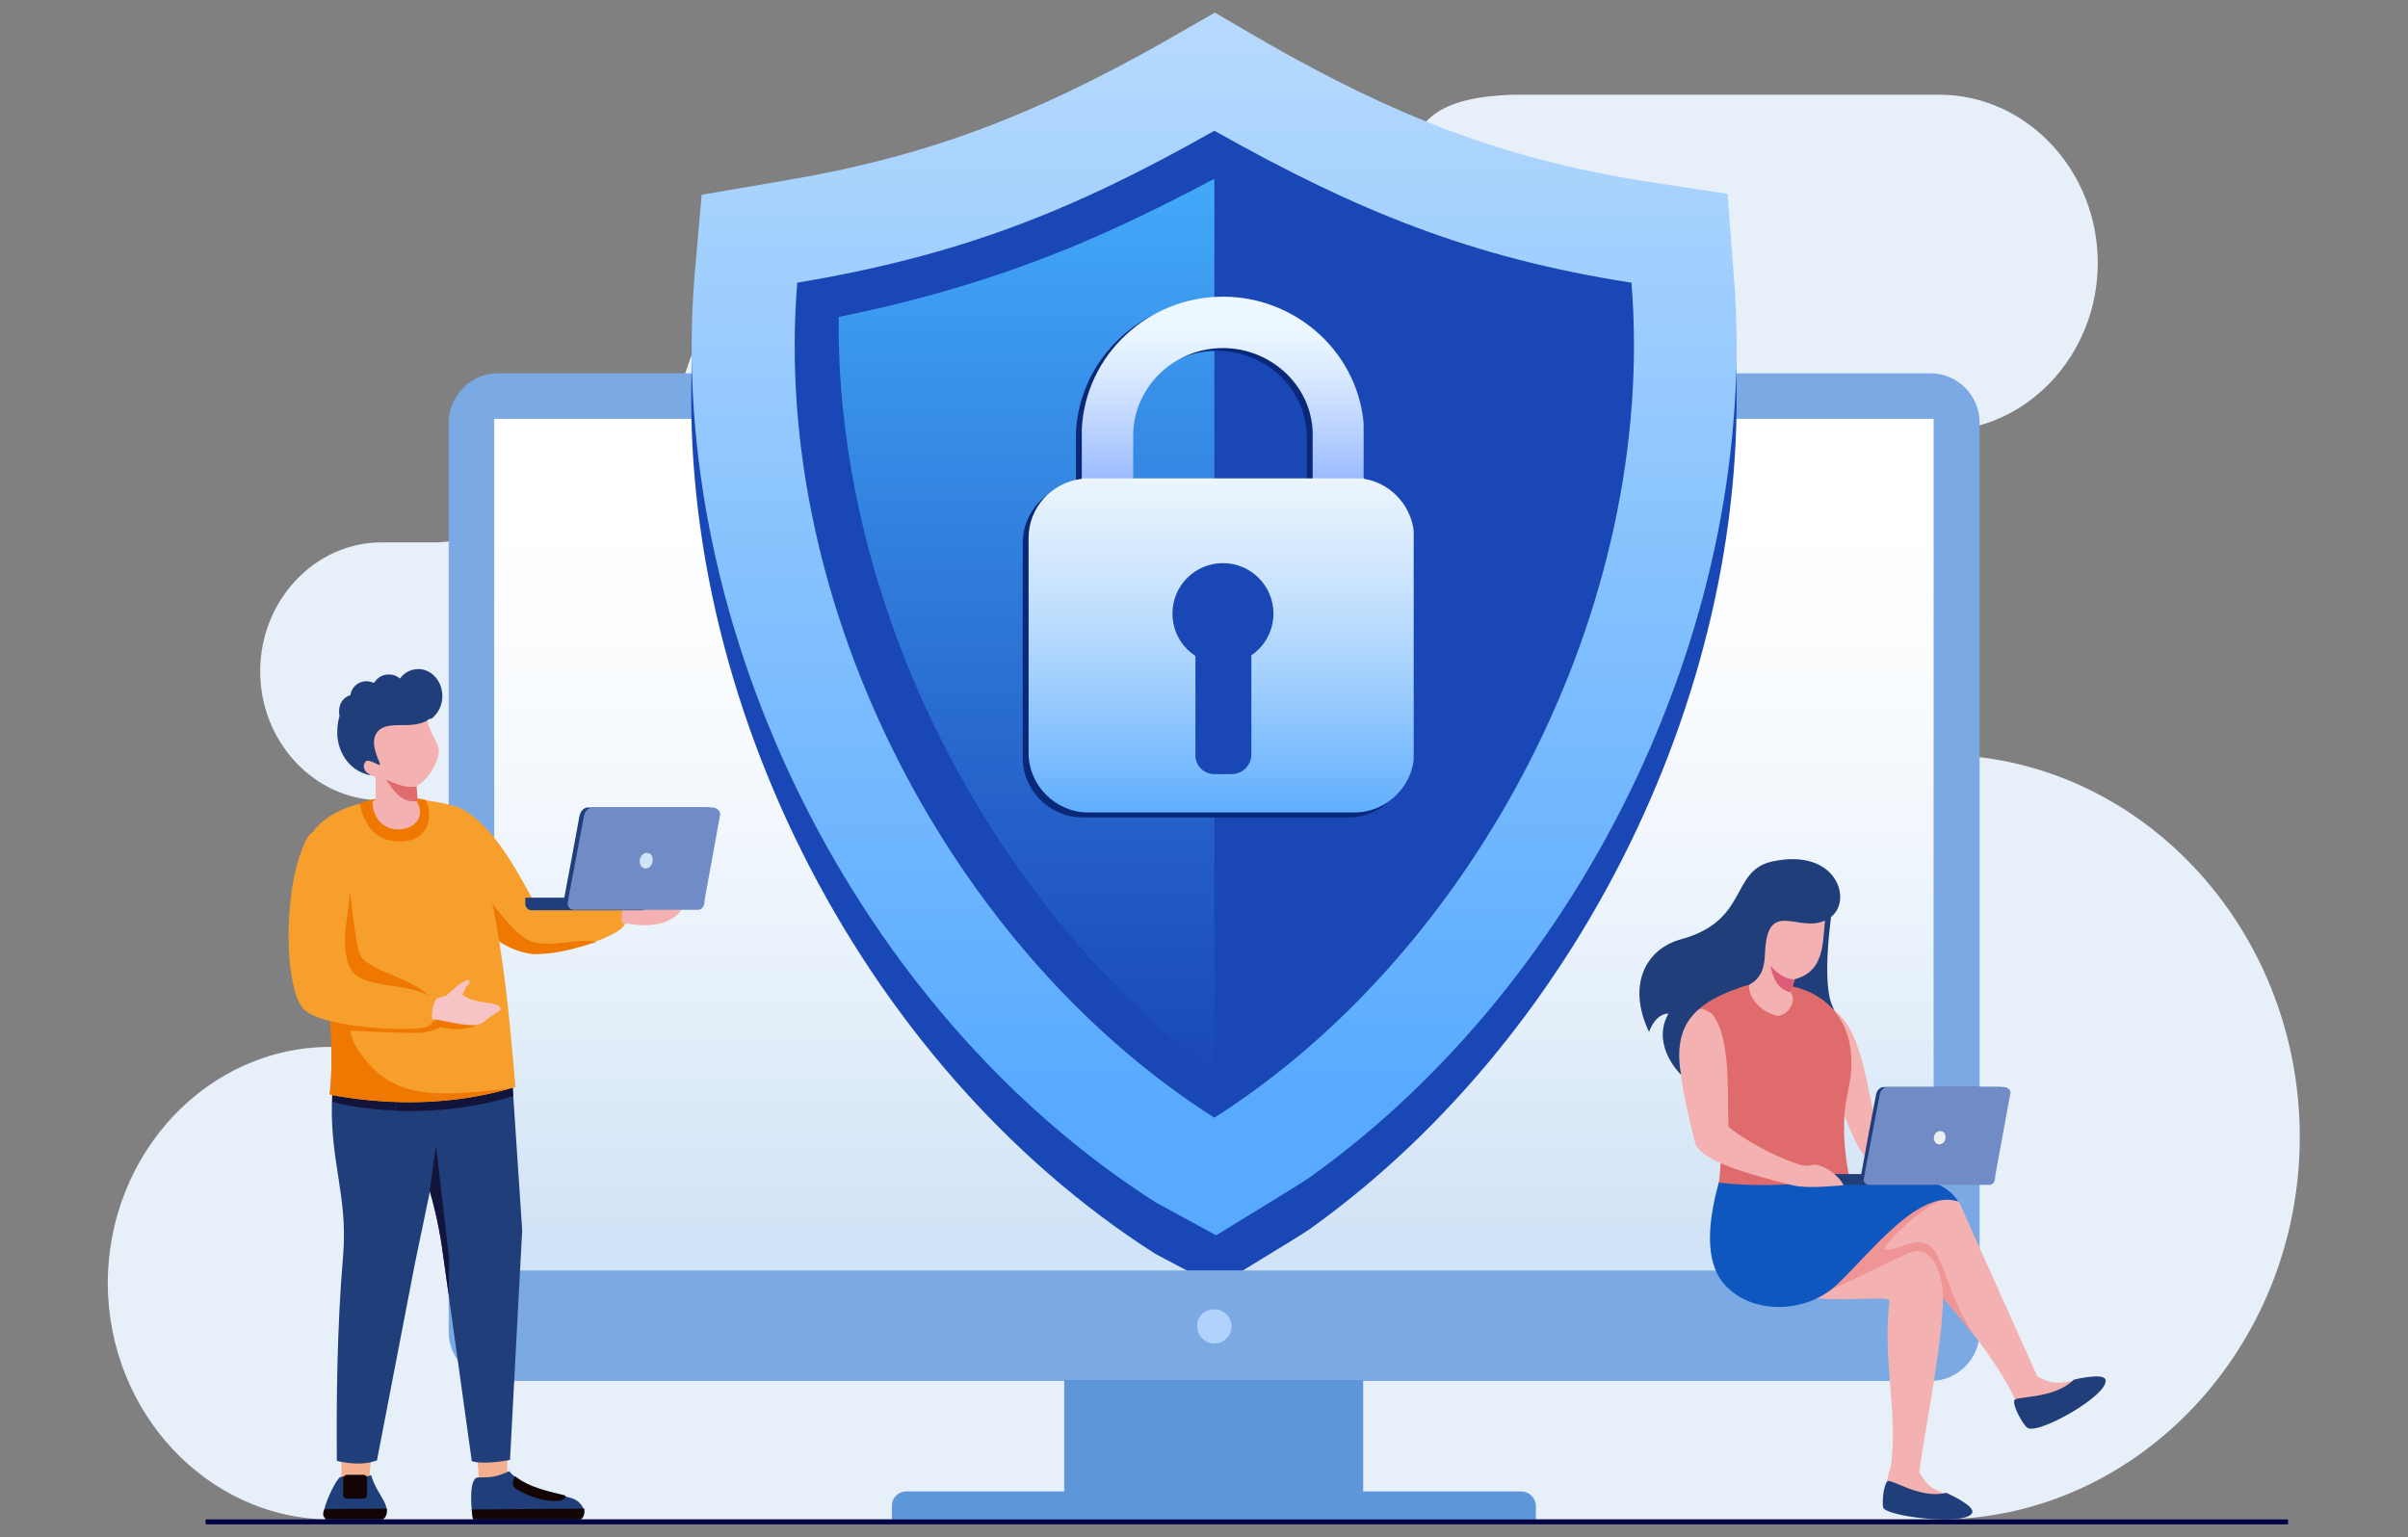 <?xml version="1.0" encoding="utf-8"?>
<!-- Generator: Adobe Illustrator 27.0.0, SVG Export Plug-In . SVG Version: 6.00 Build 0)  -->
<svg version="1.1" id="Layer_1" xmlns="http://www.w3.org/2000/svg" xmlns:xlink="http://www.w3.org/1999/xlink" x="0px" y="0px"
	 viewBox="0 0 534 341" style="enable-background:new 0 0 534 341;" xml:space="preserve">
<rect x="0" y="0" width="534" height="341" fill="#808080" stroke="none"/>
<style type="text/css">
	.st0{fill-rule:evenodd;clip-rule:evenodd;fill:#E7EFF9;}
	.st1{fill-rule:evenodd;clip-rule:evenodd;fill:#7BA9E3;}
	
		.st2{clip-path:url(#SVGID_00000138555181427549063540000007825209507511996349_);fill:url(#SVGID_00000181781727203246688170000011356581686125971643_);}
	.st3{fill-rule:evenodd;clip-rule:evenodd;fill:#1A47B6;}
	
		.st4{clip-path:url(#SVGID_00000041267942479100907740000017961222065174847874_);fill:url(#SVGID_00000005970770652128552940000007150239726750609305_);}
	
		.st5{clip-path:url(#SVGID_00000032620209215825522610000009064121490979263644_);fill:url(#SVGID_00000116925037662120928800000004402045667693075589_);}
	.st6{fill-rule:evenodd;clip-rule:evenodd;fill:#092978;}
	
		.st7{clip-path:url(#SVGID_00000127745975712078997170000012084680610668099220_);fill:url(#SVGID_00000015337946466717791840000011692686715173768619_);}
	
		.st8{clip-path:url(#SVGID_00000098180966414474470940000006559190512346860426_);fill:url(#SVGID_00000070077396083351333610000013182143551951455411_);}
	.st9{fill-rule:evenodd;clip-rule:evenodd;fill:#F4AF8F;}
	.st10{fill-rule:evenodd;clip-rule:evenodd;fill:#1F3E7A;}
	.st11{fill-rule:evenodd;clip-rule:evenodd;fill:#140505;}
	.st12{fill-rule:evenodd;clip-rule:evenodd;fill:#12143C;}
	.st13{fill-rule:evenodd;clip-rule:evenodd;fill:#F79F2D;}
	.st14{fill-rule:evenodd;clip-rule:evenodd;fill:#F4B1B1;}
	.st15{fill-rule:evenodd;clip-rule:evenodd;fill:#EF7800;}
	.st16{fill:#EF7800;}
	.st17{fill-rule:evenodd;clip-rule:evenodd;fill:#E06B6C;}
	.st18{fill:#F79F2D;}
	.st19{fill-rule:evenodd;clip-rule:evenodd;fill:#F6C4C5;}
	.st20{fill-rule:evenodd;clip-rule:evenodd;fill:#718BC6;}
	.st21{fill-rule:evenodd;clip-rule:evenodd;fill:#D1E3F6;}
	.st22{fill-rule:evenodd;clip-rule:evenodd;fill:#FFFFFF;}
	.st23{fill:#F4B1B1;}
	.st24{fill:#F09596;}
	.st25{fill-rule:evenodd;clip-rule:evenodd;fill:#0E57BF;}
	.st26{fill-rule:evenodd;clip-rule:evenodd;fill:#DF5B7A;}
	.st27{fill-rule:evenodd;clip-rule:evenodd;fill:#EDEEEE;}
	.st28{fill-rule:evenodd;clip-rule:evenodd;fill:#5E96DA;}
	.st29{fill-rule:evenodd;clip-rule:evenodd;fill:#B1D2FC;}
	.st30{fill-rule:evenodd;clip-rule:evenodd;fill:#000446;}
	.st31{fill:#1A47B6;}
</style>
<g>
	<path class="st0" d="M87.7,232.2H73.3c-27.2,0-49.3,23.5-49.4,52.3v0.2c0.1,28.7,22.3,52.3,49.4,52.3H430c44,0,80-38.2,80-84.8l0,0
		c0-46.7-36-84.8-80-84.8c-18.6,0-33.8-16.2-33.8-35.9c0-19.8,15.3-35.9,33.8-35.9l0,0c19.3,0,35.2-16.7,35.2-37.3l0,0
		c0-20.5-15.8-37.3-35.2-37.3h-94.2c-18.9,0.6-21.8,6.6-25.5,17.9c-3.7,11.9-23.4,12.9-23.4,12.9h-84.2c-41.1,0-45.3,13.3-53.6,39.9
		S97,120.3,97,120.3H84.6c-14.8,0-26.9,12.9-26.9,28.6s12.1,28.6,26.9,28.6h3.1c14.3,0,25.9,12.3,25.9,27.5
		C113.5,219.8,101.8,232.2,87.7,232.2"/>
	<path class="st1" d="M110.4,82.8h317.7c6,0,10.9,4.9,10.9,10.9v201.7c0,6-4.9,10.9-10.9,10.9H110.4c-6,0-10.9-4.9-10.9-10.9V93.7
		C99.6,87.7,104.4,82.8,110.4,82.8"/>
	<g>
		<g>
			<g>
				<defs>
					<polyline id="SVGID_1_" points="109.6,92.9 428.8,92.9 428.8,92.9 428.8,281.8 428.8,281.8 109.6,281.8 109.6,281.8 
						109.6,92.9 109.6,92.9 					"/>
				</defs>
				<clipPath id="SVGID_00000036232410241881434630000017171407623430471308_">
					<use xlink:href="#SVGID_1_"  style="overflow:visible;"/>
				</clipPath>
				
					<linearGradient id="SVGID_00000118362812644028098480000010434730117922567822_" gradientUnits="userSpaceOnUse" x1="269.265" y1="1010.956" x2="269.272" y2="853.83" gradientTransform="matrix(1 0 0 1 0 -738)">
					<stop  offset="0" style="stop-color:#D1E3F6"/>
					<stop  offset="0.332" style="stop-color:#E6F0FA"/>
					<stop  offset="0.723" style="stop-color:#F8FBFE"/>
					<stop  offset="1" style="stop-color:#FFFFFF"/>
				</linearGradient>
				
					<rect x="109.6" y="92.9" style="clip-path:url(#SVGID_00000036232410241881434630000017171407623430471308_);fill:url(#SVGID_00000118362812644028098480000010434730117922567822_);" width="319.2" height="189"/>
			</g>
		</g>
	</g>
	<path class="st3" d="M275.6,281.8c5.5-3.4,13.2-8,15-9.3c61.2-43.8,100-124.7,93.9-199.7l-1.5-18.4l-18.3-2.8
		c-32.1-5.1-55.8-14.7-83.9-30.7l-11.5-6.7l-11.5,6.6c-28.4,16-51.9,25.3-84.2,30.7l-18.1,3.1l-1.6,18.3
		c-6.3,78.3,36.2,163,102.3,205.2l7,3.7L275.6,281.8L275.6,281.8z"/>
	<g>
		<g>
			<g>
				<defs>
					<path id="SVGID_00000121989161335949285750000014242503010153205915_" d="M269.7,274c2.8-1.8,18.1-11,20.8-12.9
						c61.3-43.8,100-124.7,94-199.7L383.1,43l-18.3-2.8c-32.1-5.1-55.8-14.7-83.9-30.7l-11.5-6.7l-11.5,6.6
						c-28.4,16-51.9,25.3-84.2,30.7l-18.1,3.1l-1.6,18.3c-6.3,78.3,36.2,163,102.3,205.2L269.7,274z"/>
				</defs>
				<clipPath id="SVGID_00000016073421714725050020000001869271701831259027_">
					<use xlink:href="#SVGID_00000121989161335949285750000014242503010153205915_"  style="overflow:visible;"/>
				</clipPath>
				
					<linearGradient id="SVGID_00000183946420890474524850000009087653465137992320_" gradientUnits="userSpaceOnUse" x1="269.156" y1="982.886" x2="269.154" y2="592.79" gradientTransform="matrix(1 0 0 1 0 -738)">
					<stop  offset="0" style="stop-color:#57AAFF"/>
					<stop  offset="1" style="stop-color:#F2F8FC"/>
				</linearGradient>
				
					<rect x="147.7" y="2.8" style="clip-path:url(#SVGID_00000016073421714725050020000001869271701831259027_);fill:url(#SVGID_00000183946420890474524850000009087653465137992320_);" width="243" height="271.2"/>
			</g>
		</g>
	</g>
	<path class="st3" d="M269.3,29c31.8,17.9,57.2,28.2,92.5,33.7c5.8,72.2-34.8,148.5-92.5,185.2c-57.8-36.7-98.4-113-92.5-185.2
		C212.6,56.7,237.5,47,269.3,29"/>
	<g>
		<g>
			<g>
				<defs>
					<path id="SVGID_00000125580535788520792490000014621247025991165579_" d="M269.3,237.8c-30.4-22.7-54.3-55.9-68.3-90.8
						c-9.7-24.2-15.3-50.5-15-76.7c14.3-2.9,28.3-6.7,42.1-11.8c14.3-5.2,27.9-11.8,41.3-18.9V237.8z"/>
				</defs>
				<clipPath id="SVGID_00000005962072858390031090000001051525007859526294_">
					<use xlink:href="#SVGID_00000125580535788520792490000014621247025991165579_"  style="overflow:visible;"/>
				</clipPath>
				
					<linearGradient id="SVGID_00000155827811789124610410000012002156432210522527_" gradientUnits="userSpaceOnUse" x1="227.459" y1="978.976" x2="227.481" y2="764.692" gradientTransform="matrix(1 0 0 1 0 -738)">
					<stop  offset="0" style="stop-color:#1A47B6"/>
					<stop  offset="0.268" style="stop-color:#245FC7"/>
					<stop  offset="0.831" style="stop-color:#3D9DF1"/>
					<stop  offset="1" style="stop-color:#45B1FF"/>
				</linearGradient>
				
					<rect x="185.7" y="39.7" style="clip-path:url(#SVGID_00000005962072858390031090000001051525007859526294_);fill:url(#SVGID_00000155827811789124610410000012002156432210522527_);" width="83.6" height="198.2"/>
			</g>
		</g>
	</g>
	<path class="st6" d="M238.6,107.3c-6.6,0.8-11.8,6.3-11.8,13.1v47.7c0,7.2,6,13.2,13.2,13.2h59.1c7.2,0,13.2-6,13.2-13.2v-47.7
		c0-6.6-4.9-12.1-11.1-13.1V96.1v-0.2c-0.8-16.6-14.8-29.4-31.3-29.4c-16.5,0-30.5,12.8-31.3,29.4l0,0c0,0.5,0,0.9,0,1.4
		c0,0.3,0,0.8,0,1.1L238.6,107.3L238.6,107.3z M289.9,107.1H250v-8.9c0-0.3,0-0.6,0-0.9s0-0.6,0-0.9l0,0l0,0
		c0.5-10.3,9.2-18.6,19.9-18.6c10.4,0,19.5,8,19.9,18.6v0.9V107.1z"/>
	<g>
		<g>
			<g>
				<defs>
					<path id="SVGID_00000045611717437278011250000016009520355368760457_" d="M251.3,106.5v-8.9c0-0.3,0-0.6,0-0.9s0-0.6,0-0.9l0,0
						l0,0c0.5-10.3,9.2-18.6,19.9-18.6c10.4,0,19.5,8,19.9,18.6v0.9v9.8h11.4V95.4v-0.2c-0.8-16.6-14.8-29.4-31.3-29.4
						c-16.5,0-30.5,12.8-31.3,29.4l0,0c0,0.5,0,0.9,0,1.4c0,0.3,0,0.8,0,1.1v8.7h11.4L251.3,106.5L251.3,106.5z"/>
				</defs>
				<clipPath id="SVGID_00000107580867448604991960000001817437950970421927_">
					<use xlink:href="#SVGID_00000045611717437278011250000016009520355368760457_"  style="overflow:visible;"/>
				</clipPath>
				
					<linearGradient id="SVGID_00000124123098001977929540000005282208196462607009_" gradientUnits="userSpaceOnUse" x1="271.08" y1="881.052" x2="271.079" y2="811.243" gradientTransform="matrix(1 0 0 1 0 -738)">
					<stop  offset="0" style="stop-color:#2462FF"/>
					<stop  offset="4.215140e-02" style="stop-color:#2E6AFF"/>
					<stop  offset="0.391" style="stop-color:#7FA6FF"/>
					<stop  offset="0.678" style="stop-color:#BAD2FF"/>
					<stop  offset="0.888" style="stop-color:#DEEDFF"/>
					<stop  offset="1" style="stop-color:#ECF7FF"/>
				</linearGradient>
				
					<rect x="239.7" y="65.7" style="clip-path:url(#SVGID_00000107580867448604991960000001817437950970421927_);fill:url(#SVGID_00000124123098001977929540000005282208196462607009_);" width="62.7" height="40.7"/>
			</g>
		</g>
	</g>
	<g>
		<g>
			<g>
				<defs>
					<path id="SVGID_00000181060001776947763560000003074592112234423474_" d="M270.9,120.3c-7.4,0-13.3,6-13.3,13.3
						c0,5.1,2.9,9.6,7.1,11.8c0,7.4,0,14.7,0,22.1c2.5,4.5,9.7,4,12.4,0v-22.1c4.2-2.3,7.1-6.7,7.1-11.8
						C284.1,126.3,278.2,120.3,270.9,120.3 M291,106.1h-39.8h-11.3v0.1c-6.6,0.8-11.8,6.3-11.8,13.1v47.7c0,7.2,6,13.2,13.2,13.2
						h59.1c7.2,0,13.2-6,13.2-13.2v-47.7c0-6.6-4.9-12.1-11.1-13.1V106L291,106.1L291,106.1z"/>
				</defs>
				<clipPath id="SVGID_00000038374081677650274160000010330418269606913455_">
					<use xlink:href="#SVGID_00000181060001776947763560000003074592112234423474_"  style="overflow:visible;"/>
				</clipPath>
				
					<linearGradient id="SVGID_00000168798306420696435750000004232322572162709408_" gradientUnits="userSpaceOnUse" x1="270.74" y1="921.903" x2="270.74" y2="835.643" gradientTransform="matrix(1 0 0 1 0 -738)">
					<stop  offset="0" style="stop-color:#57AAFF"/>
					<stop  offset="0.139" style="stop-color:#74B8FE"/>
					<stop  offset="0.428" style="stop-color:#AAD4FD"/>
					<stop  offset="0.679" style="stop-color:#D1E7FD"/>
					<stop  offset="0.878" style="stop-color:#E9F4FC"/>
					<stop  offset="1" style="stop-color:#F2F8FC"/>
				</linearGradient>
				
					<rect x="228" y="106.1" style="clip-path:url(#SVGID_00000038374081677650274160000010330418269606913455_);fill:url(#SVGID_00000168798306420696435750000004232322572162709408_);" width="85.5" height="74.2"/>
			</g>
		</g>
	</g>
	<polygon class="st9" points="81.9,327.7 82.6,320.8 75.7,321.1 75.7,328.9 	"/>
	<path class="st10" d="M82.3,327.2c1.4,4.8,5.1,6.9,2.6,9.8H72.3c0-0.1,0-0.1-0.1-0.2c-0.1-0.5-0.7-0.6-0.3-2c0.7-2.8,2.9-7,3.6-7.2
		C77,327.1,79.1,328.3,82.3,327.2"/>
	<path class="st11" d="M85.8,334.6L85.8,334.6v0.6c0,0.8-0.3,1.4-0.9,1.8H72.3c-1-0.9-0.6-1.7-0.3-2.3L85.8,334.6z"/>
	<path class="st10" d="M103.1,232.4l-7.4,30.1L92,280.3l-8.4,43.6c0,0-1.8,0.8-4.6,0.7s-4.3-0.6-4.3-0.6c-0.1-12.9,0-29.2,1.4-45.6
		c1.1-13.8-3.3-21.2-2.4-36.3c0.2-4.5,5.1-17.2,5-17.1L103.1,232.4z"/>
	<path class="st12" d="M101.7,238.1l-1.9,7.7c-9.7,1.2-19.8,0.3-26.1-1.4c0-0.9,0-1.7,0-2.6c0-0.9,0.2-2.1,0.6-3.5
		c8.8,0,23.2-0.1,24.5-0.2C99.2,238.3,100.3,238.1,101.7,238.1"/>
	<polygon class="st9" points="112.5,327.7 112.5,320.6 105.6,320.8 106.3,328.9 	"/>
	<path class="st10" d="M112.9,326.3c3.4,4.1,10.9,5,13.9,6c2.5,0.8,3.7,3.6,1.8,4.9H105c0-0.1,0-0.1-0.1-0.2
		c-0.3-1.1-1.2-9.5,1.2-9.3C107.6,327.6,109.5,328,112.9,326.3"/>
	<path class="st11" d="M114.2,327.4c3.2,2.6,8,3.5,11.2,4.3c-0.1,0.7-0.2,1.2-2.4,1.2c-3.2,0.1-7.1-1.7-8.6-2.7
		C113.4,329.6,113.7,328.3,114.2,327.4"/>
	<path class="st11" d="M129.6,334.6L129.6,334.6v0.6c0,0.8-0.3,1.4-0.9,1.8H105c0-0.1,0-0.1-0.1-0.2c-0.1-0.2-0.2-1.5-0.3-2
		L129.6,334.6z"/>
	<path class="st10" d="M113,230.7l2.8,42.2l-2.7,50.9c0,0-3.3,0.7-6.1,0.6c-2.8-0.1-2.4-0.5-2.4-0.5L98,276.5c0,0-1.5-10.9-5-19.2
		c-2.5-6.1-5.7-7.8-5.2-14.9c0.5-7.4-0.1-13,0.9-15.5c1-2.5,6-1.5,6-1.5L113,230.7z"/>
	<path class="st12" d="M113.5,238l0.3,5.1c-5.9,1.8-14,3.6-25.8,3.3c-0.2-1.2-0.3-2.4-0.2-4.1c0.1-1.4,0.1-2.7,0.2-4
		c5.4,0,10.1-0.1,10.7-0.1C100.5,238.1,110.2,238,113.5,238"/>
	<path class="st12" d="M99.5,287.1L98,276.5c0,0-0.8-5.9-2.7-12.3l0,0l1.4-10.1l2.9,25.2L99.5,287.1z"/>
	<path class="st13" d="M100.4,193.1c3.7,8.5,6.6,16.7,17.5,18.4c7.8,0.3,21.7-4.5,20.7-7.2c-1.1-2.9,3.6-3.8-0.8-3.8
		c-5.9-0.1-17.5,0-18.8-0.1s-8.1-17.9-18-21.6C100.1,178.2,97.8,188.9,100.4,193.1"/>
	<path class="st14" d="M151.6,200.6c-0.2,0.3-0.2,0.9-0.6,1.4c-1.2,1.6-4.5,4.1-11.4,2.9c-0.3,0-1.2,0-1.6,0
		c-0.2-0.7-0.3-2.8,0.5-4.8C140.9,200.5,152.7,199.2,151.6,200.6"/>
	<path class="st15" d="M104.8,202.1c2.6,4.1,6.4,8.5,13.1,9.5c4.4,0.2,9.2-1,14.4-2.7c-5.1-0.9-9.5,1.4-14.5-0.1
		c-4.5-1.4-12.4-13.9-12.4-13.9S105.6,200.3,104.8,202.1"/>
	<path class="st13" d="M71.6,210.7c1.4,8.4,2.7,21.8,1.5,32.1c17.1,3.2,30.9,1.4,41.2-1.7c-1.1-12.7-4-52.2-13.1-62.2
		c-11.3-3.3-23.9-1.9-30.1,3.7c-0.9,0.8-1.8,1.9-2.8,3.3v30.7C69.6,214.6,70.7,212.5,71.6,210.7"/>
	<path class="st16" d="M94.4,177.4c-3.8-0.7-8.6-1.5-14.6,0.8c1.5,7.7,6.2,8.6,9.8,8.4C94.5,186.2,96.4,181.8,94.4,177.4"/>
	<path class="st15" d="M76.2,228.5c0,0,15,0.9,17.8,0.5c2.7-0.5,3.6-1.2,3.6-1.2c2.6,0.6,4.6,0.6,6.2,0.2c1.4-0.2,4.5-2,2.3-3.1
		l-6.1-2.6l-13.8-0.7l-8.3,0.5l-2.8,2.6L76.2,228.5z"/>
	<path class="st15" d="M77.6,197.7c0,0,1.1,10.2,2,13.5c1.2,4.4,13.6,5.8,16,10.6l-21.4,2.1c0,0-4.4-7.7-4-9.7
		C70.6,212,77.6,197.7,77.6,197.7"/>
	<path class="st15" d="M74.9,243.1c15.6,2.6,28.5,1.1,38.2-1.7c-2.1,0.3-5.4,0.7-10.3,1c-11.7,0.7-18.4-1.4-24-10.5
		c-2.3-3.6-3.3-21.5-4.4-28.3c-0.8,2.7-1.6,4.5-2.8,7c1.2,8.5,2.6,22.9,1.5,32.1C73.7,242.9,74.2,243,74.9,243.1L74.9,243.1z"/>
	<path class="st14" d="M96.6,169.3c-1,2.4-2.6,4.2-4.4,5.1l0.2,3.3c4,6.8-9.4,9.7-9.8,0.2l0.7-0.8v-4.8c-0.3,0-2.4-1.1-3.1-1.2
		c-0.6-0.1-1.6-1.4-1.7-2.6c-0.1-1.2,1.8-0.9,1.8-0.9c-2.5-3.1-5.2-5.7-1.9-8.6c3.3-3.1,11.1-5,11.1-5l4.6-1.8
		c-0.6,1.7,0.1,6.7,1.5,10.1C97,165.3,98.1,166.1,96.6,169.3"/>
	<path class="st17" d="M85.6,172.9c1.7,2.6,3.6,5.3,7,4.8l-0.2-3.3C90.8,174.7,89.3,174.6,85.6,172.9"/>
	<path class="st11" d="M77,327.1h3.5c0.5,0,0.9,0.3,0.9,0.9v3.5c0,0.5-0.3,0.9-0.9,0.9H77c-0.5,0-0.9-0.3-0.9-0.9V328
		C76.2,327.4,76.5,327.1,77,327.1"/>
	<path class="st18" d="M76.5,192.7c-2.8-5-6.1-11.8-8.8-6c-5.2,11-4.6,32.9-0.3,37.2c4.4,4.3,25.6,5.1,27.5,3.7
		c2.4-1.7,4.2-4.5,0.3-6.6c-2.4-1.5-5.3-1.9-9.4-2.5c-6.3-1-8.6-2.1-9.2-7.8C75.9,204.6,79.1,197.3,76.5,192.7"/>
	<path class="st19" d="M99,220.8c0.7-0.7,3.6-3.3,4.6-3.4c0.5-0.1,0.5,0.1,0.5,0.3s-0.2,0.7-0.5,0.9c-0.5,0.6-0.8,1.8-1.1,2
		c3.3,2.5,8.7,1.2,8.5,3.4c-0.2,0.3-2.5,1.6-2.9,2c-1.6,1.5-2.5,2-10.4,0.3c-0.3-0.1-1.5-0.1-1.8-0.2c-0.2-0.7-0.2-2.8,0.9-4.6
		L99,220.8z"/>
	<path class="st10" d="M94.6,159.9c-4,2-8.5-0.3-10.9,2.4c-1.1,1.4-1,3.3,0.2,6.2c0.3,0.9,0.9,1.6-0.6,0.8c-0.7-0.3-1.8-0.8-2.1-0.5
		c-0.9,0.7-0.5,2.1,0.2,2.6c0.3,0.2,0.9,0.6,0.9,0.6c-5.3-1-7.6-5.8-7.5-9.7c0-1.4,0.2-2.5,0.5-3.5c-0.1-0.3-0.1-0.8-0.1-1.1
		c0-1.7,1-3.1,2.5-3.5c0.2-1.7,1.7-3.1,3.5-3.1c0.6,0,1,0.1,1.5,0.3H83c0.7-1.1,1.8-1.8,3.2-1.8c1,0,1.8,0.3,2.5,0.9
		c1-1.4,2.5-2.1,4.1-2.1c2.9,0,5.3,2.7,5.3,6c0,2-0.9,3.8-2.4,5C95.2,159.4,94.9,159.6,94.6,159.9"/>
	<path class="st10" d="M143.4,199.1h-26.9v1.4c0,0.7,0.6,1.4,1.4,1.4h24.3c0.7,0,1.4-0.6,1.4-1.4L143.4,199.1L143.4,199.1z"/>
	<path class="st10" d="M157,179.1h-26.6c-1,0-1.7,0.9-1.9,1.9l-1.6,8.7l-1.8,9.6h30.1l3.4-18.6C158.9,179.9,158,179.1,157,179.1"/>
	<path class="st20" d="M158,179.1h-26.6c-1,0-1.7,0.9-1.9,1.9l-3.4,18l0,0l-0.2,1.4c-0.1,0.7,0.6,1.4,1.4,1.4h27.5
		c0.7,0,1.2-0.6,1.4-1.4l0.1-1.1l3.4-18.6C159.8,179.9,158.9,179.1,158,179.1"/>
	<path class="st21" d="M143.7,189.2c-0.8-0.2-1.6,0.5-1.8,1.4c-0.2,0.9,0.2,1.8,1,2c0.8,0.2,1.6-0.5,1.8-1.4
		C144.9,190.2,144.5,189.3,143.7,189.2"/>
	<path class="st10" d="M406.9,198.1c-1.1,5.4-2.9,20.4-0.5,25.1c2,4,0.3,9.7-0.5,10.2s-10.1,3.6-12.4,4
		c-2.4,0.2-15.5-10.3-15.5-10.3l-1-11.4L406.9,198.1z"/>
	<path class="st22" d="M431.3,249.7c-0.9-0.2-1.9,0.5-2.1,1.6c-0.2,1.1,0.2,2.1,1.2,2.4c0.9,0.2,1.9-0.5,2.1-1.6
		C432.7,250.9,432.2,249.9,431.3,249.7"/>
	<path class="st23" d="M404.5,230.8c0.9,1.9,2.9,15,7.5,23.4c2.9,5.3,7.9,7.9,10.7,6.9c4.8-1.8-5.8-10.5-5.9-10.4
		c-3.1-6.6-2.8-23.3-11.8-27.8C404.1,222.2,401.7,226.8,404.5,230.8"/>
	<path class="st23" d="M413.6,267c7.1,1.9,11.1-7,20.8-0.5l17.4,38.8c3.2,1.7,4.6,1.7,8.7,0.8c1.4-0.3,2.3-0.6,3.8,0.6l0.1,0.1
		c0.5,0.5,0.3,1.2-0.3,1.6l-14.3,6.3c-0.7,0.3-1-0.1-1.4-0.8c0-0.1-0.1-0.2-0.1-0.3c-6.1-15.3-18.3-24.2-21.8-35.6
		c0,0-10.5,6.4-17.2,6.6c-9.6,0.1-16.5-6.1-16.6-6.6C392.6,277.6,413.6,267,413.6,267"/>
	<path class="st24" d="M430.5,266.2c-5.3,2-14.5,11.5-12.2,11c3.7-0.2,6.8-3.1,9.8-0.8c2.8,2.1,3.8,10.6,9.5,19.6
		c-0.1-0.1-5.4-6.7-6.7-8.1c-12.3-15-14,1.6-32.1-2.3c-8.4-1.8,0.6-10.7,0.5-11.2C399.1,273.8,430.5,266.2,430.5,266.2"/>
	<path class="st23" d="M413.6,270.7c3.3,3.4-2,3.1,1.1,3.4c2,0.2-14.8,11.2-11.5,12.9c0.8,0.5,14.8-6.8,20.2-9.1
		c5.5-2.3,7.6,5.9,7.5,10c-0.1,9.7-3.8,28.1-5.3,38.6c2,3.3,2.6,3.7,7,5.2c1.2,0.5,2.3,0.7,3.1,2.5c0,0.1,0,0.1,0,0.2
		c0.1,0.7-0.5,1.2-1.1,1.2l-14.5-1.6c-0.8-0.1-1.4-0.7-1.4-1.5c0-0.1,0-0.2,0-0.3c-0.5-2-0.5-3.7,0.6-6.9
		c1.7-12.1-1.9-23.4-0.3-36.8c0.1-1.1-7.8,0.1-15.8-0.5c-5.1-0.3-9.5-1.1-13.9-4.8c0,0,12.4-18.3,12.6-19
		C402.1,263.7,413.6,270.7,413.6,270.7"/>
	<path class="st10" d="M431.6,331.1c0,0,6.1,2.7,5.8,4.3c-0.7,3.2-19.5,1-19.8-1.1c-0.2-1,0-4.6,0.9-5.7
		C419.2,327.7,425.7,332.6,431.6,331.1"/>
	<path class="st25" d="M407.8,257.8c0.6,7.4,20-1.4,26.5,8.7c-8.8-2.9-19,10.9-26.9,18.4c-6.3,6.1-18.3,7.1-24.8,0.2
		c-3.7-4-5-11.5-0.7-25.3C384.9,253.1,406.8,253.5,407.8,257.8"/>
	<path class="st10" d="M459.9,306c0,0,6.6-1.6,7,0c1,3.3-14.9,12.3-17.3,10.7c-0.9-0.6-3.3-4.8-2.9-6.1
		C446.9,309.6,455.5,310.4,459.9,306"/>
	<path class="st17" d="M376.6,223.6c-2.9,12.2,7.4,14,4.6,38.7c8.9,1.2,25.5,0.3,28.8-1.7c-2.3-12-0.2-18,0.1-20
		c2.5-13.6-5.1-22.5-18.3-22.4C385.7,218.1,379.2,219.7,376.6,223.6"/>
	<path class="st23" d="M398,217.2l-0.9,2.9l0.3,0.5c1,2.3-1.9,5.3-3.7,4.6c-4.8-1.4-7.1-6.3-5.1-8l0.8-0.5l1.5-4
		c-0.2-0.1-1.7-1.7-2.1-2c-0.5-0.3-0.9-1.6-0.6-2.7c0.3-1.1,1.8-0.2,1.8-0.2c-1.1-3.4-2.6-6.3,1.1-7.9c3.7-1.5,11-0.8,11-0.8
		l4.5-0.1c-0.6,0.7-1.1,2-1.6,3.6C403.9,207.4,405.5,215.2,398,217.2"/>
	<path class="st26" d="M392.6,214.2c0.6,2.7,1.6,5.3,4.5,5.9l0.9-2.9C397.3,217.2,395.4,217.3,392.6,214.2"/>
	<path class="st10" d="M430.2,260.4h-26.1v1.2c0,0.7,0.6,1.2,1.2,1.2h23.5c0.7,0,1.2-0.6,1.2-1.2v-1.2H430.2z"/>
	<path class="st10" d="M443.5,241.1h-25.7c-1,0-1.7,0.9-1.8,1.9l-1.6,8.4l-1.7,9.3h29.2l3.3-18C445.2,241.9,444.4,241.1,443.5,241.1
		"/>
	<path class="st20" d="M444.4,241.1h-25.8c-1,0-1.7,0.9-1.8,1.9l-3.3,17.4l0,0l-0.2,1.2c-0.1,0.7,0.6,1.2,1.2,1.2h26.7
		c0.7,0,1.1-0.6,1.2-1.2l0.1-1l3.3-18C446.1,241.9,445.2,241.1,444.4,241.1"/>
	<path class="st27" d="M430.5,250.9c-0.7-0.1-1.4,0.3-1.6,1.1c-0.2,0.8,0.2,1.6,0.9,1.8c0.7,0.1,1.4-0.3,1.6-1.1
		C431.6,251.8,431.2,251,430.5,250.9"/>
	<path class="st23" d="M377.1,223.8c-8.8,2.5-2.7,23.1-1.2,29.6c0.9,4,11.7,7,21.7,9.5c3.1,0.8,9.3,0.1,11.2,0
		c-0.3-1.1-2.8-3.7-5.4-4.4c-1.7-0.5-2.3,0.5-4.4-0.2c-8-2.6-15.6-8-15.7-8.5c-0.3-7.9,0.6-19.7-3.7-25
		C379,224.5,377.8,223.6,377.1,223.8"/>
	<path class="st10" d="M406,203.4c4.9-3.6,1.4-15.5-13.1-12.3c-9.2,2.1-5.1,13.1-20,17.2c-7.9,2.1-12.2,10.1-7.2,20.6
		c0,0,1.2-4,4.3-4.1c-3.7,6.6,1.8,12.6,2.8,13.6c-1.9-11.3,2.9-16.3,15.3-20.1c2.8-1.6,3.2-4.2,3.3-6.8
		C391.9,198.2,399.7,208.2,406,203.4"/>
	<path class="st28" d="M236,306.1h66.3v24.7h35.1c1.7,0,3.1,1.4,3.2,3.1l0,0l0,0v3.2H197.8v-3.2l0,0l0,0c0-1.7,1.4-3.1,3.2-3.1H236
		V306.1z"/>
	<path class="st29" d="M269.3,290.4c2.1,0,3.8,1.7,3.8,3.8c0,2.1-1.7,3.8-3.8,3.8s-3.8-1.7-3.8-3.8
		C265.3,292.1,267.1,290.4,269.3,290.4"/>
	<rect x="45.6" y="337" class="st30" width="461.8" height="1.1"/>
	<g>
		<circle class="st31" cx="271.2" cy="136.1" r="11.2"/>
		<path class="st31" d="M273.1,171.7h-3.8c-2.3,0-4.2-1.8-4.2-4.2v-24.8c0-2.3,1.8-4.2,4.2-4.2h4c2.3,0,4.2,1.8,4.2,4.2v24.9
			C277.3,169.9,275.5,171.7,273.1,171.7z"/>
	</g>
</g>
</svg>
